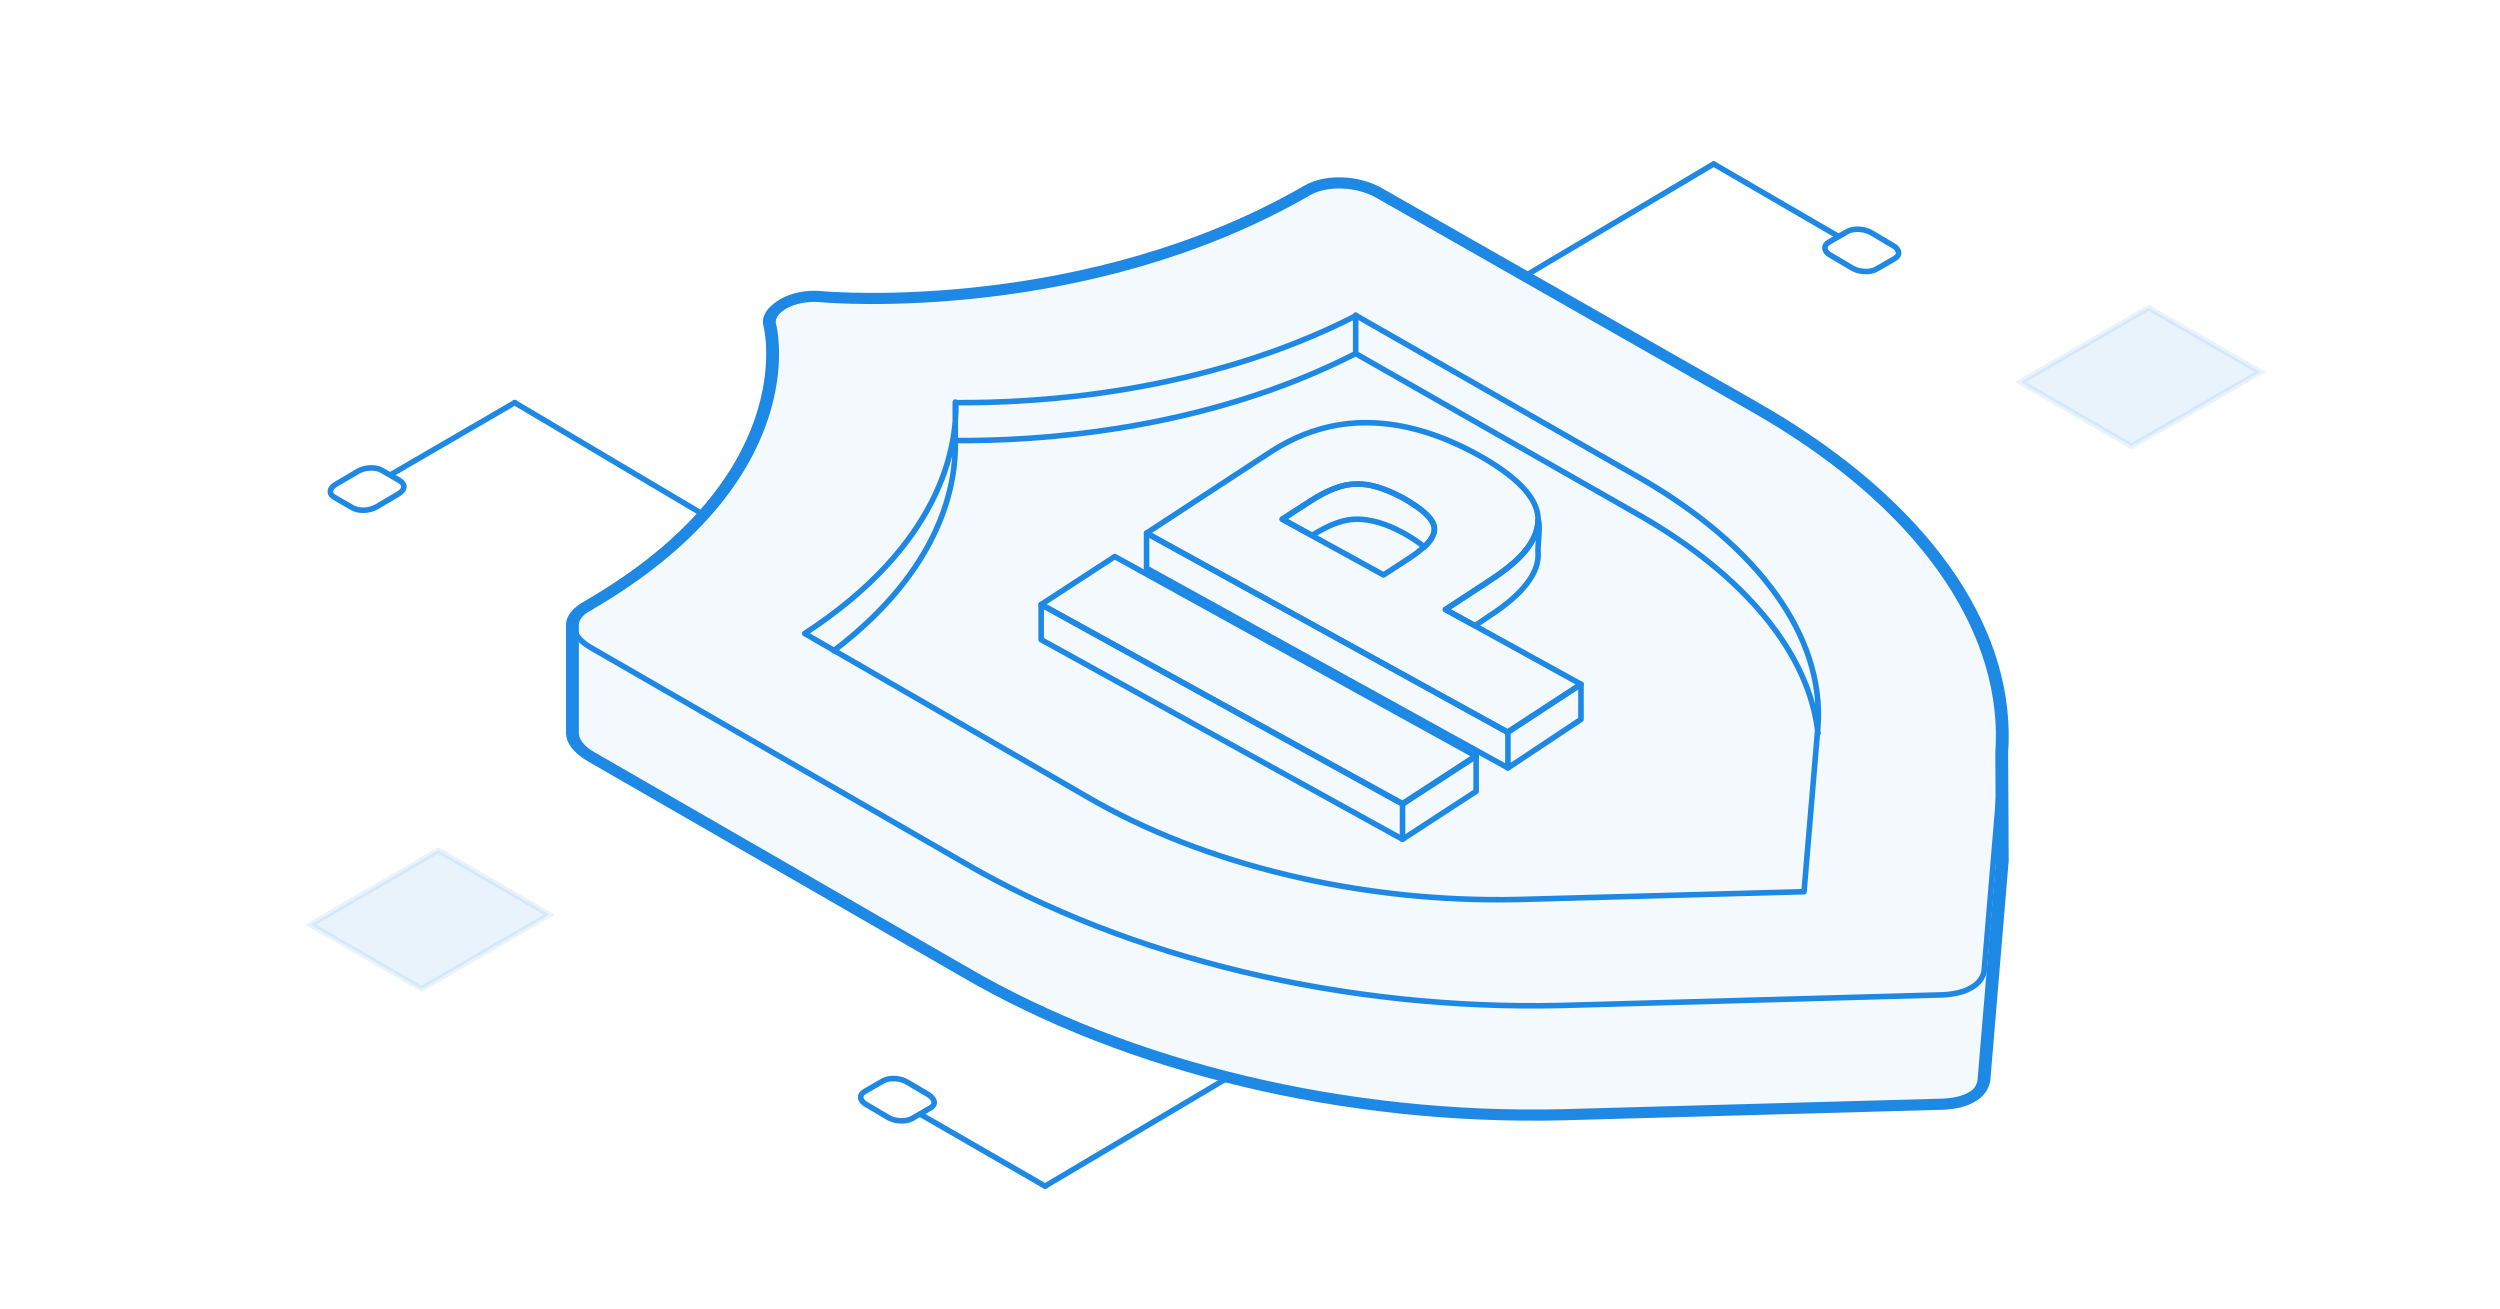 <?xml version="1.0" encoding="utf-8"?>
<!-- Generator: Adobe Illustrator 24.1.0, SVG Export Plug-In . SVG Version: 6.00 Build 0)  -->
<svg version="1.1" id="Layer_1" xmlns="http://www.w3.org/2000/svg" xmlns:xlink="http://www.w3.org/1999/xlink" x="0px" y="0px"
	 viewBox="0 0 448.3 234.7" style="enable-background:new 0 0 448.3 234.7;" xml:space="preserve">
<style type="text/css">
	.st0{opacity:0;fill:#FFFFFF;}
	.st1{opacity:5.000000e-02;fill:#1E88E5;stroke:#1E88E5;stroke-miterlimit:10;enable-background:new    ;}
	.st2{fill:none;stroke:#1E88E5;stroke-linecap:round;stroke-linejoin:round;stroke-miterlimit:10;}
	.st3{fill:none;stroke:#1E88E5;stroke-width:2;stroke-linecap:round;stroke-linejoin:round;stroke-miterlimit:10;}
	.st4{opacity:0.1;fill:#1E88E5;stroke:#1E88E5;stroke-miterlimit:10;enable-background:new    ;}
</style>
<rect class="st0" width="448.3" height="234.7"/>
<path class="st1" d="M359.1,134.8c0.1-1.2,0.1-2.4,0.1-3.6c-0.4-21.2-16.4-42.2-44.7-58.3l-67.2-38.3c-3.8-2.2-9.5-2.4-12.8-0.5
	c-39.6,22.9-85.3,19.3-87.2,19.1c-5.3-0.5-9.9,2.2-9.1,5.2c0.1,0.3,6.9,27.4-33.1,50.4c-1.4,0.8-2.2,1.9-2.3,3.1v19.6
	c0,1.4,1.1,3,3.2,4.2l66.8,38.5c29.6,17.3,68.6,26.6,107.3,25.7l68.3-1.9c2.1-0.1,3.9-0.5,5.2-1.3c1.3-0.7,2.1-1.8,2.3-3l3.3-39.4
	L359.1,134.8L359.1,134.8z"/>
<path class="st2" d="M147.2,53.1c-5.3-0.5-9.9,2.2-9.1,5.2c0.1,0.3,6.9,27.4-33.1,50.4c-3.3,1.9-2.9,5.2,0.9,7.4l66.8,38.5
	c29.6,17.3,68.6,26.6,107.3,25.7l68.3-1.9c2.1-0.1,3.9-0.5,5.2-1.3c1.3-0.7,2.1-1.8,2.3-3l3.3-39.4c1.5-22.3-14.7-44.8-44.6-61.9
	l-67.2-38.3c-3.8-2.2-9.5-2.4-12.8-0.5C195,56.8,149.1,53.2,147.2,53.1z M293.9,85.6c21.5,12.3,33.2,28.6,32.1,44.6l-2.5,29.7
	l-51.4,1.4c-27.8,0.6-56.1-6.1-77.3-18.5l-50.5-29.2c24.4-15.9,27.3-33.3,27.1-41.4c14.2,0.1,44.2-1.5,71.8-15.6L293.9,85.6z
	 M149.5,116.7c19.5-14.8,22-30.1,21.8-37.7c14.2,0.1,44.2-1.5,71.8-15.6l50.9,29c19.1,10.9,30.5,25,32,39.1 M102.9,132.2
	c0.3,1.2,1.4,2.4,3.1,3.4l66.8,38.5c29.6,17.3,68.6,26.6,107.3,25.7l68.3-1.9c2.1-0.1,3.9-0.5,5.2-1.3c1.3-0.7,2.1-1.8,2.3-3
	l3.3-39.4 M102.9,112.2v19.9 M243.1,56.5v6.8 M171.3,72.1v6.8 M359.2,128.2l-0.1,26.1"/>
<path class="st2" d="M359.1,134.8c0.1-1.2,0.1-2.4,0.1-3.6c-0.4-21.2-16.4-42.2-44.7-58.3l-67.2-38.3c-3.8-2.2-9.5-2.4-12.8-0.5
	c-39.6,22.9-85.3,19.3-87.2,19.1c-5.3-0.5-9.9,2.2-9.1,5.2c0.1,0.3,6.9,27.4-33.1,50.4c-1.4,0.8-2.2,1.9-2.3,3.1v19.6
	c0,1.4,1.1,3,3.2,4.2l66.8,38.5c29.6,17.3,68.6,26.6,107.3,25.7l68.3-1.9c2.1-0.1,3.9-0.5,5.2-1.3c1.3-0.7,2.1-1.8,2.3-3l3.3-39.4
	L359.1,134.8L359.1,134.8z"/>
<path class="st2" d="M358.3,134.8c0.1-1.2,0.1-2.4,0.1-3.6C358,110,342,89,313.7,72.9l-67.2-38.3c-3.8-2.2-9.5-2.4-12.8-0.5
	c-39.6,22.9-85.3,19.3-87.2,19.1c-5.3-0.5-9.9,2.2-9.1,5.2c0.1,0.3,6.9,27.4-33.1,50.4c-1.4,0.8-2.2,1.9-2.3,3.1v19.6
	c0,1.4,1.1,3,3.2,4.2l66.8,38.5c29.6,17.3,68.6,26.6,107.3,25.7l68.3-1.8c2.1-0.1,3.9-0.5,5.2-1.3c1.3-0.7,2.1-1.8,2.3-3l3.3-39.4
	L358.3,134.8L358.3,134.8L358.3,134.8z"/>
<path class="st3" d="M359.1,134.8c0.1-1.2,0.1-2.4,0.1-3.6c-0.4-21.2-16.4-42.2-44.7-58.3l-67.2-38.3c-3.8-2.2-9.5-2.4-12.8-0.5
	c-39.6,22.9-85.3,19.3-87.2,19.1c-5.3-0.5-9.9,2.2-9.1,5.2c0.1,0.3,6.9,27.4-33.1,50.4c-1.4,0.8-2.2,1.9-2.3,3.1v19.6
	c0,1.4,1.1,3,3.2,4.2l66.8,38.5c29.6,17.3,68.6,26.6,107.3,25.7l68.3-1.9c2.1-0.1,3.9-0.5,5.2-1.3c1.3-0.7,2.1-1.8,2.3-3l3.3-39.4
	L359.1,134.8L359.1,134.8z"/>
<polygon class="st4" points="362.3,68.5 382.2,80 405.3,66.7 385.3,55.2 "/>
<polygon class="st4" points="55.7,165.8 75.6,177.3 98.5,164 78.6,152.5 "/>
<g>
	<line class="st2" x1="329.5" y1="42.3" x2="307.3" y2="29.4"/>
	<line class="st2" x1="307.3" y1="29.4" x2="274.1" y2="49.1"/>
	<path class="st2" d="M328,43.4l3.3-1.9c1.1-0.6,3-0.5,4.2,0.2l3.9,2.3c1.3,0.7,1.4,1.8,0.3,2.4l-3.3,1.9c-1.1,0.6-3,0.5-4.2-0.2
		l-3.9-2.3C327,45.1,326.9,44,328,43.4z"/>
</g>
<g>
	<line class="st2" x1="70.1" y1="85.1" x2="92.3" y2="72.2"/>
	<line class="st2" x1="92.3" y1="72.2" x2="125.5" y2="91.9"/>
	<path class="st2" d="M71.7,86.2l-3.3-1.9c-1.1-0.6-3-0.5-4.2,0.2l-3.9,2.3c-1.3,0.7-1.4,1.8-0.3,2.4l3.3,1.9c1.1,0.6,3,0.5,4.2-0.2
		l3.9-2.3C72.6,87.9,72.8,86.9,71.7,86.2z"/>
</g>
<g>
	<line class="st2" x1="165.2" y1="199.9" x2="187.4" y2="212.7"/>
	<line class="st2" x1="187.4" y1="212.7" x2="220.6" y2="193"/>
	<path class="st2" d="M166.8,198.7l-3.3,1.9c-1.1,0.6-3,0.5-4.2-0.2l-3.9-2.3c-1.3-0.7-1.4-1.8-0.3-2.4l3.3-1.9
		c1.1-0.6,3-0.5,4.2,0.2l3.9,2.3C167.7,197.1,167.9,198.1,166.8,198.7z"/>
</g>
<polygon class="st2" points="186.7,108.4 186.7,114.7 251.5,150.5 264.7,141.9 264.7,135.5 251.5,144.1 "/>
<path class="st2" d="M267,104.2l-7.8,5.1l5.3,2.9l2.5-1.7c6.2-4,9.1-7.9,8.8-11.5c-0.1-0.9,0.5-5,0-5.8
	C275.7,98.1,271.1,101.5,267,104.2z"/>
<path class="st2" d="M257.2,94.6c-0.2-1.6-2.1-3.3-5.6-5.3c-3.2-1.7-6-2.6-8.4-2.5c-2.5,0-5.2,1.1-8.3,3.1l-4.9,3.2l5.3,2.9
	c3-1.9,5.6-2.9,8-2.9c2.5,0,5.3,0.8,8.4,2.5c1.6,0.9,2.8,1.7,3.7,2.5C256.7,96.9,257.3,95.7,257.2,94.6z"/>
<polygon class="st2" points="270.4,131.3 205.6,95.6 205.6,101.9 270.4,137.7 283.5,129 283.5,122.7 "/>
<g>
	<path class="st2" d="M186.7,108.4l13.2-8.6l64.8,35.8l-13.2,8.6L186.7,108.4z"/>
	<path class="st2" d="M205.6,95.6l22-14.4c5.6-3.7,11.6-5.5,17.8-5.4c6.3,0.1,12.8,2,19.7,5.8c6.8,3.8,10.4,7.5,10.7,11.1
		c0.3,3.7-2.6,7.5-8.8,11.5l-7.8,5.1l24.3,13.4l-13.2,8.6L205.6,95.6z M229.9,93.1l18.2,10l4.6-3c3.2-2.1,4.7-3.9,4.5-5.5
		c-0.2-1.6-2.1-3.3-5.6-5.3c-3.2-1.7-6-2.6-8.4-2.5c-2.5,0-5.2,1.1-8.3,3.1L229.9,93.1z"/>
</g>
<line class="st2" x1="251.5" y1="150.5" x2="251.5" y2="144.6"/>
<line class="st2" x1="270.4" y1="137.7" x2="270.4" y2="131.3"/>
</svg>
